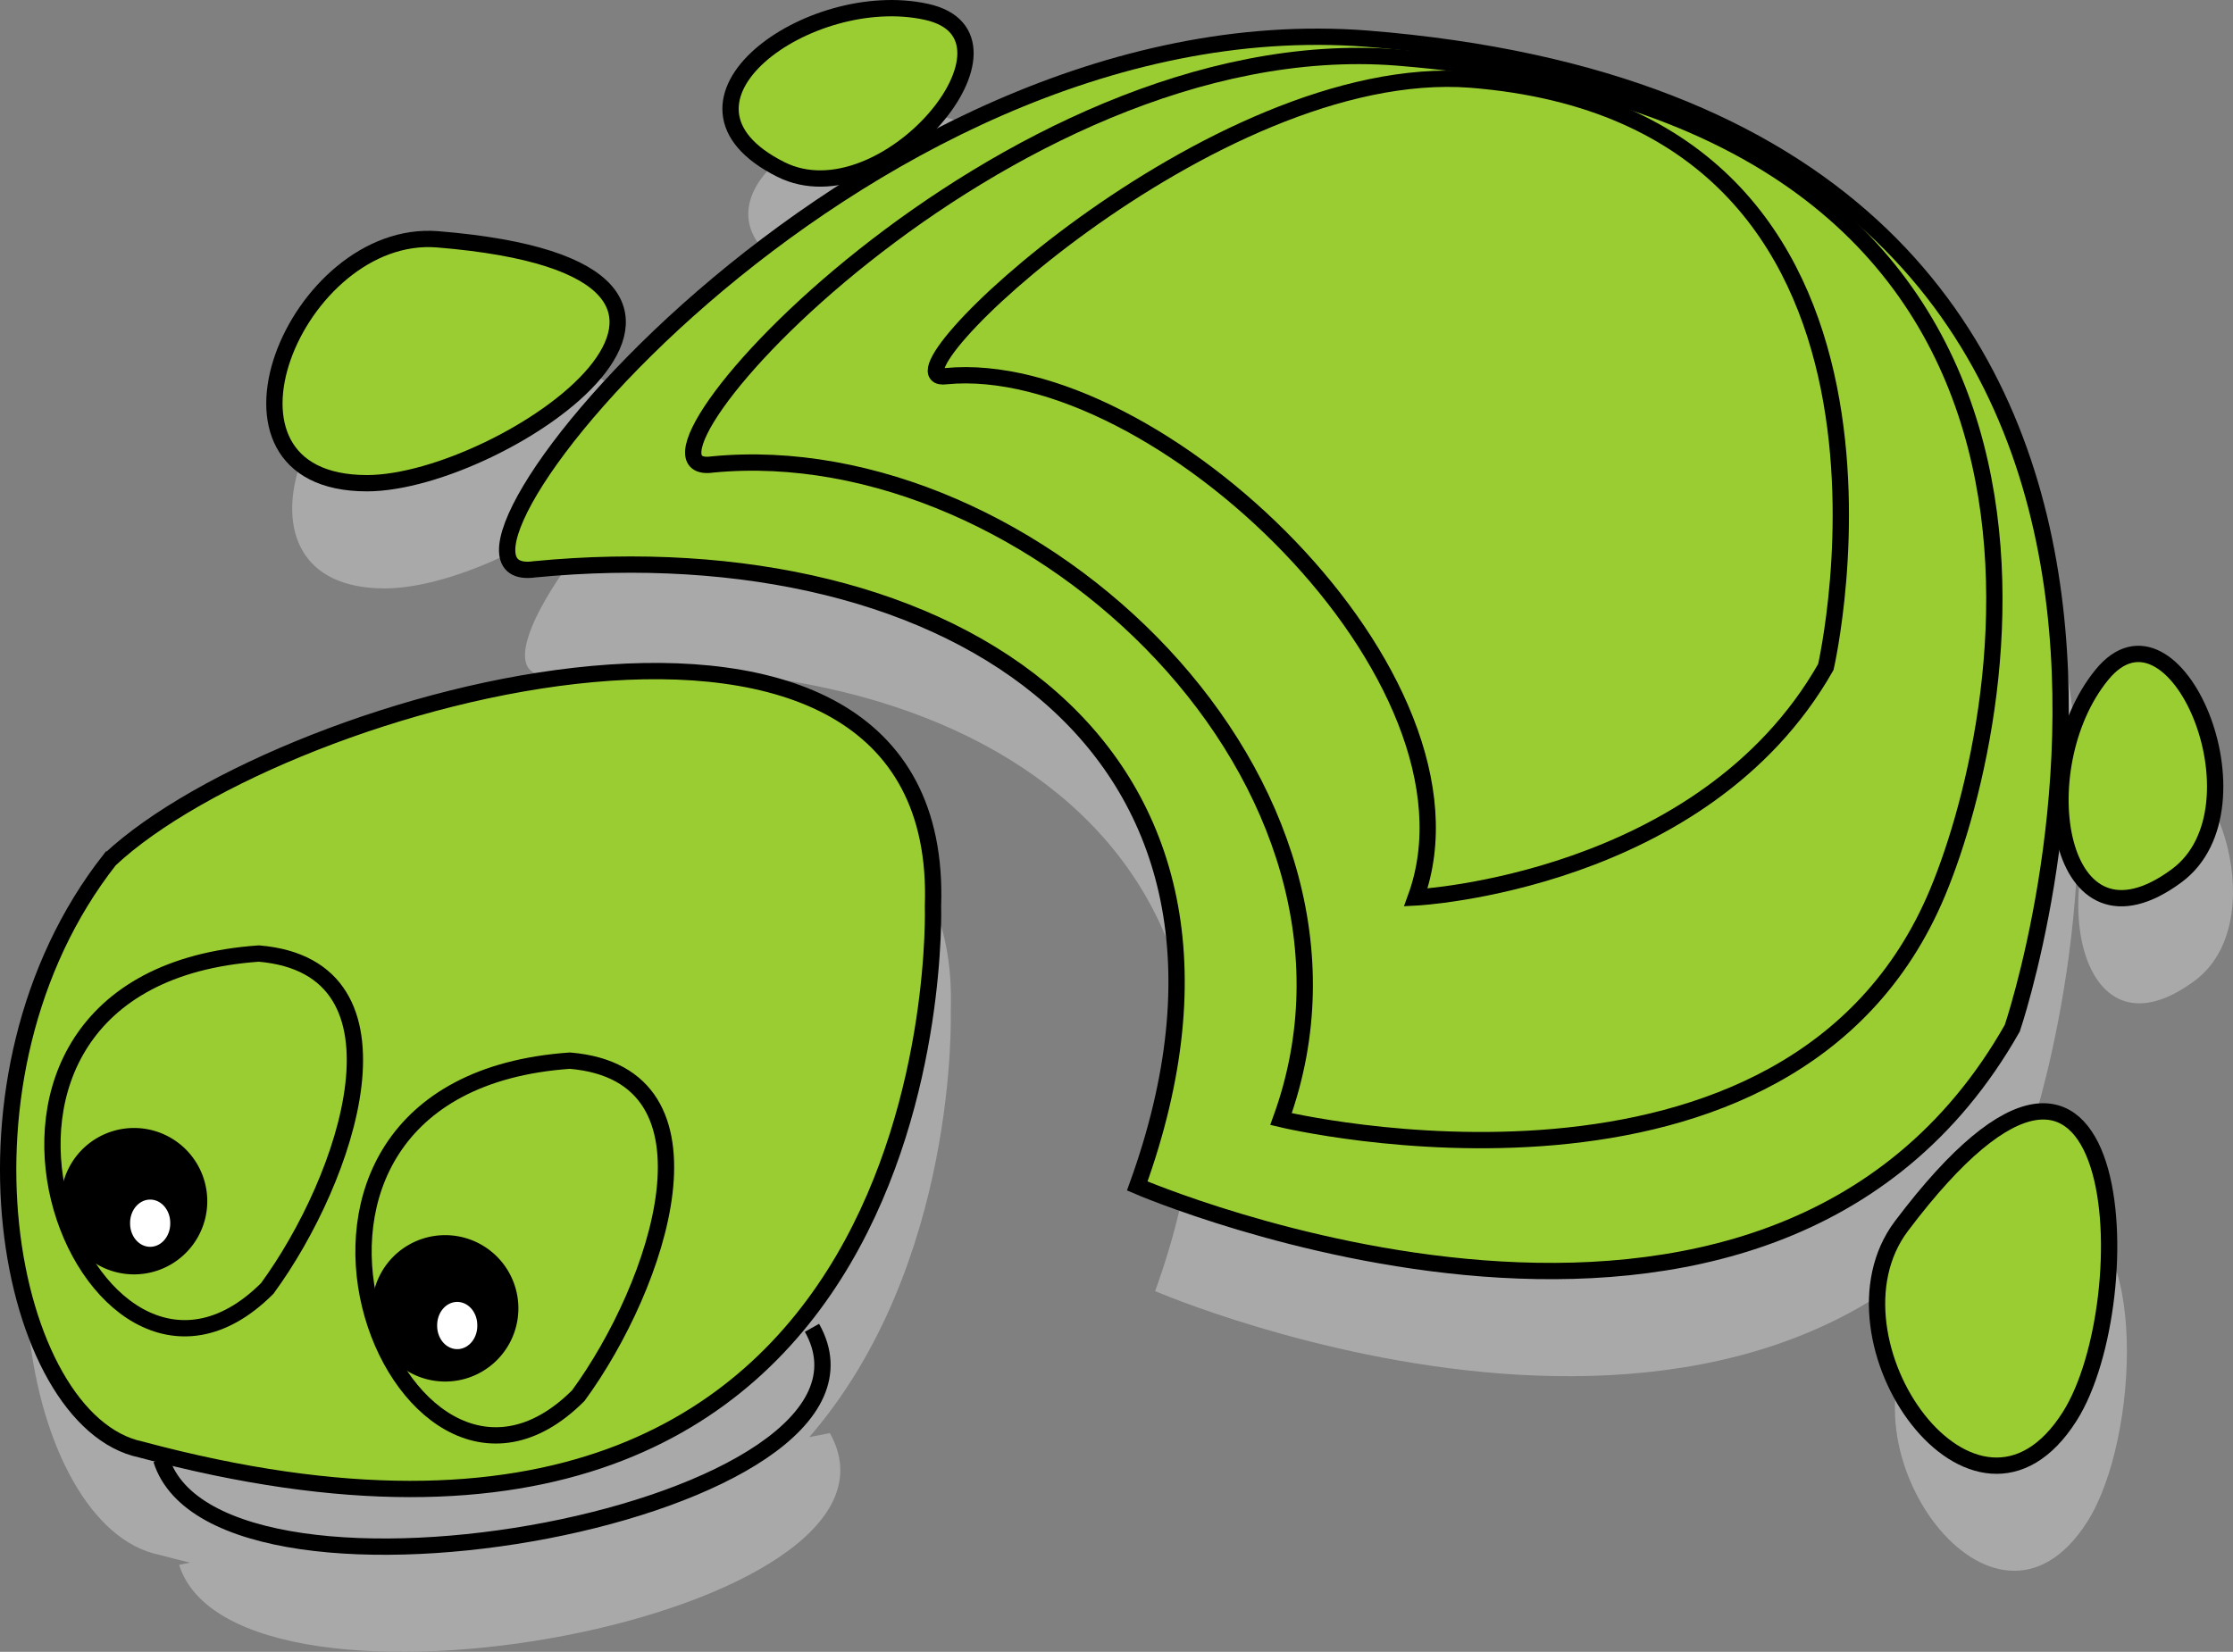 <?xml version="1.0" encoding="UTF-8" standalone="no"?>
<!-- Created with Inkscape (http://www.inkscape.org/) -->
<svg
    xmlns:inkscape="http://www.inkscape.org/namespaces/inkscape"
    xmlns:rdf="http://www.w3.org/1999/02/22-rdf-syntax-ns#"
    xmlns="http://www.w3.org/2000/svg"
    xmlns:cc="http://creativecommons.org/ns#"
    xmlns:dc="http://purl.org/dc/elements/1.1/"
    xmlns:sodipodi="http://sodipodi.sourceforge.net/DTD/sodipodi-0.dtd"
    xmlns:svg="http://www.w3.org/2000/svg"
    xmlns:ns1="http://sozi.baierouge.fr"
    xmlns:xlink="http://www.w3.org/1999/xlink"
    id="svg2"
    sodipodi:docname="arking_Green_Tortoise_(cartoon).svg"
    viewBox="0 0 410.81 303.97"
    sodipodi:version="0.32"
    version="1.0"
    inkscape:output_extension="org.inkscape.output.svg.inkscape"
    inkscape:version="0.46"
    sodipodi:docbase="C:\Temp"
  >
  <rect x="0" y="0" width="410.81" height="303.97" fill="#808080" stroke="none"/>
  <sodipodi:namedview
      id="base"
      bordercolor="#666666"
      inkscape:pageshadow="2"
      inkscape:window-y="56"
      pagecolor="#ffffff"
      inkscape:window-height="675"
      width="524.409px"
      inkscape:zoom="1.5198915"
      inkscape:window-x="193"
      height="744.094px"
      borderopacity="1.0"
      inkscape:current-layer="layer1"
      inkscape:cx="205.40382"
      inkscape:cy="151.98452"
      inkscape:window-width="925"
      showgrid="false"
      inkscape:pageopacity="0.0"
      inkscape:document-units="px"
  />
  <g
      id="layer1"
      inkscape:label="Ebene 1"
      inkscape:groupmode="layer"
      transform="translate(-69.557 -171.24)"
    >
    <path
        id="path5581"
        style="fill-rule:evenodd;fill:#a9a9a9"
        d="m237.01 192.11c-20.44-0.11-42.81 18.5-20.54 29.66 18.97 9.5 47.46-24.51 26.75-29-2.02-0.44-4.1-0.65-6.21-0.66zm78.43 5.25c-90.95-0.24-170.46 101.79-144.22 98 76.65-7.4 140 32.95 110.85 113.47 0 0 116.1 50.14 160.97-29.03 0 0 57.28-168.02-118.75-182.1-2.96-0.22-5.91-0.33-8.85-0.34zm-164.5 37.22c-24.8 0.81-42.08 44.94-10.59 44.94 25.09 0 82.4-39.19 13.03-44.88-0.81-0.06-1.64-0.09-2.44-0.06zm315 76.34c-2.14 0.1-4.34 1.28-6.43 3.85-13.97 17.1-8.32 53.31 13.78 36.97 14.39-10.65 4.22-41.35-7.35-40.82zm-271.59 3.16c-36.71-0.33-83.14 17.72-101.31 34.69-31.431 40-18.961 103.4 5.716 108.56 1.954 0.52 3.874 1 5.784 1.47l-2.03 0.4c10.46 33.23 138.79 9.6 119.71-24.25l-3.78 0.75c27.51-31.77 26.03-78.37 26.03-78.37 1.1-31.62-21.57-42.99-50.12-43.25zm254.81 81.03c-6.07-0.28-14.72 5.46-26.5 21.09-15.73 20.88 13.56 62.48 30.94 35 9.64-15.23 11.08-55.36-4.44-56.09z"
    />
    <path
        id="path2849"
        sodipodi:nodetypes="cccc"
        style="fill-rule:evenodd;stroke:#000000;stroke-width:3;fill:#9acd32"
        d="m89.776 329.41c-31.429 40-18.963 103.41 5.714 108.57 150.23 40.26 145.71-100 145.71-100 2.51-72.28-119.12-38.74-151.42-8.57z"
    />
    <path
        id="path2851"
        sodipodi:nodetypes="ccc"
        style="stroke:#000000;stroke-width:3;fill:none"
        d="m117.17 346.71c-66.93 4.69-31.634 94.82 1.55 61.63 14.76-20.16 28.03-59.15-1.55-61.63z"
    />
    <path
        id="path2855"
        sodipodi:rx="11.97007"
        sodipodi:ry="11.97007"
        style="stroke-linejoin:round;stroke:#000000;stroke-linecap:round;stroke-width:3;fill:#000000"
        sodipodi:type="arc"
        d="m237.66 550.71a11.97 11.97 0 1 1 -23.94 0 11.97 11.97 0 1 1 23.94 0z"
        transform="translate(-131.47 -158.43)"
        sodipodi:cy="550.7074"
        sodipodi:cx="225.69023"
    />
    <path
        id="path5514"
        sodipodi:nodetypes="ccccc"
        style="fill-rule:evenodd;stroke:#000000;stroke-width:3;fill:#9acd32"
        d="m167.94 276c-27.09 3.91 58.51-104.93 153.06-97.65 176.04 14.08 118.76 182.1 118.76 182.1-44.87 79.17-160.98 29.03-160.98 29.03 29.15-80.52-34.2-120.89-110.84-113.48z"
    />
    <path
        id="path5520"
        sodipodi:nodetypes="csc"
        style="fill-rule:evenodd;stroke:#000000;stroke-width:3;fill:#9acd32"
        d="m150.1 215.28c-26.06-2.13-45.53 44.88-13.03 44.88 25.09 0 82.4-39.19 13.03-44.88z"
    />
    <path
        id="path5522"
        sodipodi:nodetypes="csc"
        style="fill-rule:evenodd;stroke:#000000;stroke-width:3;fill:#9acd32"
        d="m419.37 396.86c-15.73 20.88 13.59 62.48 30.97 35 13.41-21.2 10.92-90.58-30.97-35z"
    />
    <path
        id="path5524"
        sodipodi:nodetypes="csc"
        style="fill-rule:evenodd;stroke:#000000;stroke-width:3;fill:#9acd32"
        d="m456.24 295.42c-13.97 17.1-8.33 53.32 13.77 36.97 17.06-12.62-0.4-53.41-13.77-36.97z"
    />
    <path
        id="path5526"
        sodipodi:nodetypes="csc"
        style="fill-rule:evenodd;stroke:#000000;stroke-width:3;fill:#9acd32"
        d="m239.96 173.41c-21.57-4.72-51.32 16.7-26.75 29.01 18.97 9.51 47.45-24.52 26.75-29.01z"
    />
    <path
        id="path5543"
        sodipodi:nodetypes="ccc"
        style="stroke:#000000;stroke-width:3;fill:none"
        d="m174.4 366.42c-66.93 4.69-31.63 94.82 1.55 61.64 14.76-20.17 28.03-59.16-1.55-61.64z"
    />
    <path
        id="path5545"
        sodipodi:rx="11.97007"
        sodipodi:ry="11.97007"
        style="stroke-linejoin:round;stroke:#000000;stroke-linecap:round;stroke-width:3;fill:#000000"
        sodipodi:type="arc"
        d="m237.66 550.71a11.97 11.97 0 1 1 -23.94 0 11.97 11.97 0 1 1 23.94 0z"
        transform="translate(-74.234 -138.71)"
        sodipodi:cy="550.7074"
        sodipodi:cx="225.69023"
    />
    <path
        id="path5547"
        sodipodi:nodetypes="cc"
        style="stroke:#000000;stroke-width:3;fill:none"
        d="m99.227 439.85c10.463 33.23 138.79 9.58 119.71-24.27"
    />
    <path
        id="path2393"
        sodipodi:rx="4.2766209"
        sodipodi:ry="4.9345627"
        style="fill-rule:evenodd;fill:#ffffff"
        sodipodi:type="arc"
        d="m28.291 228.63a4.277 4.935 0 1 1 -8.553 0 4.277 4.935 0 1 1 8.553 0z"
        transform="matrix(.863 0 0 .867 132.95 216.94)"
        sodipodi:cy="228.63474"
        sodipodi:cx="24.014872"
    />
    <path
        id="path5549"
        sodipodi:nodetypes="ccccc"
        style="fill-rule:evenodd;stroke:#000000;stroke-width:3;fill:#9acd32"
        d="m200.65 256.71c-20.8 3 53.27-80.49 125.86-74.9 135.15 10.8 113.45 120.2 99.53 153.61-26.85 64.44-120.81 41.75-120.81 41.75 22.39-61.76-45.74-126.14-104.58-120.46z"
    />
    <path
        id="path5551"
        sodipodi:nodetypes="ccccc"
        style="fill-rule:evenodd;stroke:#000000;stroke-width:3;fill:#9acd32"
        d="m243.63 240.46c-13.63 1.97 48.93-58.22 96.51-54.57 88.58 7.07 65.32 108.09 65.32 108.09-22.57 39.73-75.43 42.41-75.43 42.41 14.67-40.41-47.83-99.64-86.4-95.93z"
    />
    <path
        id="path3165"
        sodipodi:rx="4.2766209"
        sodipodi:ry="4.9345627"
        style="fill-rule:evenodd;fill:#ffffff"
        sodipodi:type="arc"
        d="m28.291 228.63a4.277 4.935 0 1 1 -8.553 0 4.277 4.935 0 1 1 8.553 0z"
        transform="matrix(.863 0 0 .867 76.46 198.11)"
        sodipodi:cy="228.63474"
        sodipodi:cx="24.014872"
    />
  </g
  >
</svg
>
